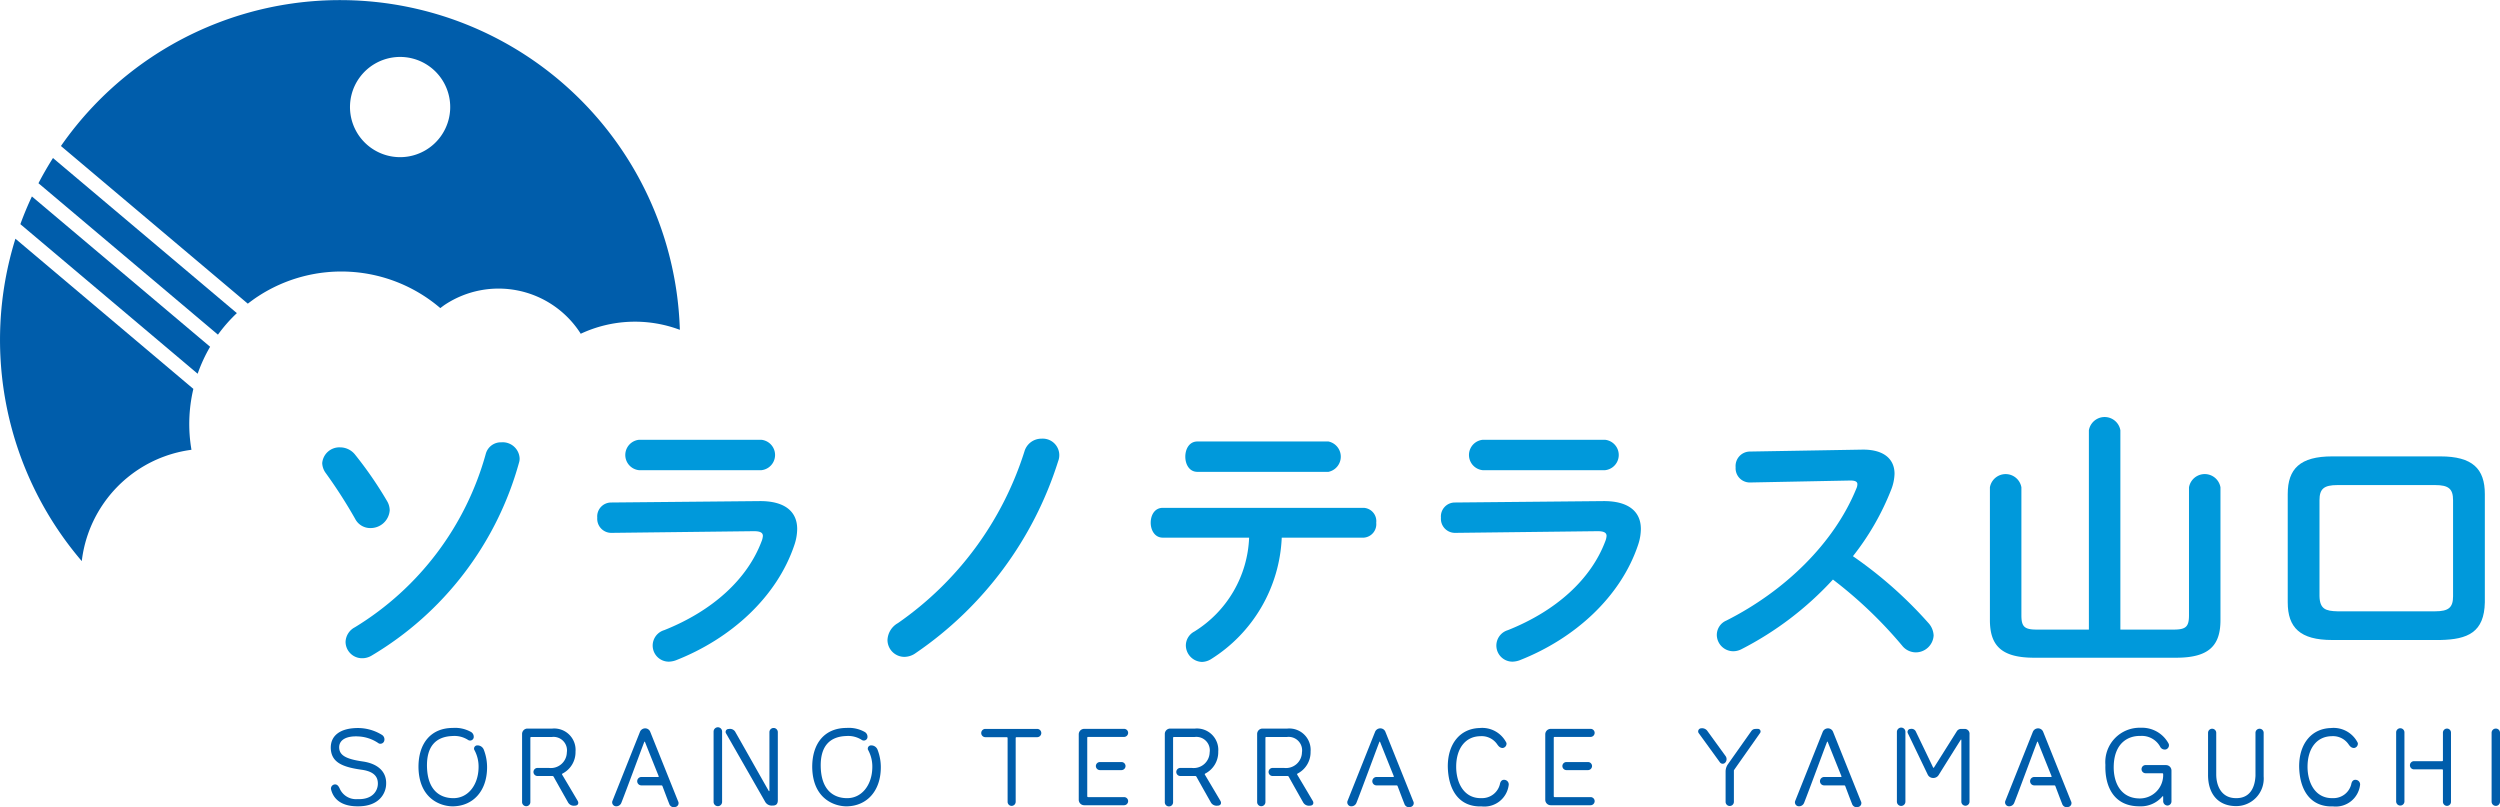 <svg xmlns="http://www.w3.org/2000/svg" width="229.141" height="73.976" viewBox="0 0 229.141 73.976">
  <g id="logo" transform="translate(114.571 36.988)">
    <g id="グループ_13" data-name="グループ 13" transform="translate(-114.571 -36.988)">
      <g id="グループ_9" data-name="グループ 9" transform="translate(29.533 38.223)">
        <g id="グループ_8" data-name="グループ 8">
          <path id="パス_35" data-name="パス 35" d="M35.461,45.9a1.7,1.7,0,0,1,.258.876A1.753,1.753,0,0,1,33.94,48.4a1.553,1.553,0,0,1-1.391-.849,44.936,44.936,0,0,0-2.68-4.176,1.64,1.64,0,0,1-.336-.928,1.578,1.578,0,0,1,1.651-1.443,1.75,1.75,0,0,1,1.365.671A35.347,35.347,0,0,1,35.461,45.9Zm10.515-5.361a1.556,1.556,0,0,1,1.65,1.443,1.191,1.191,0,0,1-.052.412A29.792,29.792,0,0,1,34.044,60.1a1.662,1.662,0,0,1-.876.231,1.512,1.512,0,0,1-1.495-1.494,1.571,1.571,0,0,1,.85-1.341,27.07,27.07,0,0,0,12.01-15.927A1.431,1.431,0,0,1,45.976,40.542Z" transform="translate(-29.533 -38.223)" fill="#0099db"/>
          <path id="パス_36" data-name="パス 36" d="M69.588,45.929c2.371-.026,3.479.979,3.479,2.551a4.684,4.684,0,0,1-.257,1.469c-1.6,4.768-5.8,8.582-10.851,10.567a2.052,2.052,0,0,1-.644.129,1.474,1.474,0,0,1-.438-2.887c4.51-1.8,7.629-4.716,8.917-8.118a1.665,1.665,0,0,0,.129-.516c0-.309-.258-.437-.825-.437l-13.04.154a1.29,1.29,0,0,1-1.315-1.392,1.277,1.277,0,0,1,1.263-1.391Zm.206-5.618a1.4,1.4,0,0,1,0,2.783H58.558a1.4,1.4,0,0,1,0-2.783Z" transform="translate(-29.533 -38.223)" fill="#0099db"/>
          <path id="パス_37" data-name="パス 37" d="M95.467,40.207a1.517,1.517,0,0,1,1.521,2.063A33.433,33.433,0,0,1,83.947,59.846a1.8,1.8,0,0,1-1.056.36,1.552,1.552,0,0,1-1.547-1.546,1.866,1.866,0,0,1,.954-1.547A30.24,30.24,0,0,0,93.9,41.367,1.618,1.618,0,0,1,95.467,40.207Z" transform="translate(-29.533 -38.223)" fill="#0099db"/>
          <path id="パス_38" data-name="パス 38" d="M117.48,49.279a13.829,13.829,0,0,1-6.519,11.159,1.653,1.653,0,0,1-.8.232,1.531,1.531,0,0,1-1.47-1.521,1.447,1.447,0,0,1,.774-1.262,10.606,10.606,0,0,0,5.025-8.608h-7.912c-.747,0-1.108-.7-1.108-1.366,0-.7.361-1.366,1.108-1.366h18.427a1.222,1.222,0,0,1,1.135,1.366,1.236,1.236,0,0,1-1.135,1.366Zm4.279-8.814a1.421,1.421,0,0,1,0,2.783h-12.01c-.747,0-1.108-.695-1.108-1.392s.361-1.391,1.108-1.391Z" transform="translate(-29.533 -38.223)" fill="#0099db"/>
          <path id="パス_39" data-name="パス 39" d="M146.917,45.929c2.371-.026,3.479.979,3.479,2.551a4.685,4.685,0,0,1-.257,1.469c-1.6,4.768-5.8,8.582-10.851,10.567a2.041,2.041,0,0,1-.644.129,1.474,1.474,0,0,1-.438-2.887c4.51-1.8,7.628-4.716,8.917-8.118a1.665,1.665,0,0,0,.129-.516c0-.309-.258-.437-.825-.437l-13.04.154a1.29,1.29,0,0,1-1.315-1.392,1.277,1.277,0,0,1,1.263-1.391Zm.206-5.618a1.4,1.4,0,0,1,0,2.783H135.887a1.4,1.4,0,0,1,0-2.783Z" transform="translate(-29.533 -38.223)" fill="#0099db"/>
          <path id="パス_40" data-name="パス 40" d="M170.605,41.212c2.011-.051,3.041.825,3.041,2.217a4.29,4.29,0,0,1-.283,1.391,23.927,23.927,0,0,1-3.53,6.16,38.326,38.326,0,0,1,6.906,6.108,1.813,1.813,0,0,1,.49,1.16,1.641,1.641,0,0,1-1.649,1.546,1.606,1.606,0,0,1-1.237-.618A39.688,39.688,0,0,0,168,53.119a29.823,29.823,0,0,1-8.4,6.392,1.665,1.665,0,0,1-.748.18,1.513,1.513,0,0,1-1.495-1.5,1.433,1.433,0,0,1,.877-1.314c5.361-2.706,9.87-7.087,11.907-12.087a.97.97,0,0,0,.1-.412c0-.233-.206-.336-.644-.336l-9.227.181a1.3,1.3,0,0,1-1.288-1.392,1.323,1.323,0,0,1,1.263-1.443Z" transform="translate(-29.533 -38.223)" fill="#0099db"/>
          <path id="パス_41" data-name="パス 41" d="M199.217,57.706c1.134,0,1.418-.257,1.418-1.313V44.666a1.464,1.464,0,0,1,2.885,0V56.83c0,2.319-1.03,3.454-4.045,3.454H186.434c-3.015,0-4.046-1.135-4.046-3.454V44.666a1.465,1.465,0,0,1,2.886,0V56.393c0,1.056.284,1.313,1.417,1.313h4.769V39.435a1.465,1.465,0,0,1,2.886,0V57.706Z" transform="translate(-29.533 -38.223)" fill="#0099db"/>
          <path id="パス_42" data-name="パス 42" d="M213.757,58.66c-2.939,0-4.072-1.134-4.072-3.453V45.284c0-2.319,1.133-3.453,4.072-3.453h9.922c2.938,0,4.072,1.134,4.072,3.453v9.923c-.052,2.757-1.572,3.4-4.072,3.453Zm9.432-2.629c1.263,0,1.65-.36,1.65-1.391V45.852c0-1.032-.387-1.392-1.65-1.392h-8.943c-1.263,0-1.649.36-1.649,1.392V54.64c.026,1.185.567,1.366,1.649,1.391Z" transform="translate(-29.533 -38.223)" fill="#0099db"/>
        </g>
      </g>
      <g id="グループ_11" data-name="グループ 11" transform="translate(30.316 66.658)">
        <g id="グループ_10" data-name="グループ 10" transform="translate(0)">
          <path id="パス_43" data-name="パス 43" d="M35.393,71.825c0,.88-.639,2.11-2.628,2.079-1.5,0-2.229-.689-2.429-1.589a.382.382,0,0,1,.38-.419c.219,0,.34.2.429.4a1.629,1.629,0,0,0,1.61.949c1.439.061,1.879-.809,1.879-1.419,0-.449-.151-1.079-1.449-1.269-1.809-.249-2.849-.68-2.869-2.029,0-1.089.839-1.779,2.429-1.8a4.21,4.21,0,0,1,2.248.619.487.487,0,0,1,.221.57.366.366,0,0,1-.5.22,3.545,3.545,0,0,0-1.9-.64c-1.029-.05-1.709.289-1.728.98,0,.719.55,1.088,2.179,1.319C34.653,70,35.424,70.746,35.393,71.825Z" transform="translate(-30.316 -66.658)" fill="#005dab"/>
          <path id="パス_44" data-name="パス 44" d="M44.643,70.406c-.03,2.1-1.279,3.478-3.138,3.5-1.13,0-3.118-.7-3.149-3.608,0-2.229,1.19-3.578,3.149-3.578a2.967,2.967,0,0,1,1.629.35.506.506,0,0,1,.28.549.337.337,0,0,1-.5.21,2.287,2.287,0,0,0-1.409-.369c-1.52.04-2.409.909-2.369,2.809.05,2.188,1.21,2.868,2.369,2.887,1.389.031,2.318-1.2,2.358-2.758a3.189,3.189,0,0,0-.4-1.689.3.3,0,0,1,.3-.39.621.621,0,0,1,.589.42A4.41,4.41,0,0,1,44.643,70.406Z" transform="translate(-30.316 -66.658)" fill="#005dab"/>
          <path id="パス_45" data-name="パス 45" d="M52.054,73.524c-.369-.649-1.139-2.018-1.309-2.329a.122.122,0,0,0-.11-.069H49.266a.37.37,0,1,1,0-.74h1.049a1.465,1.465,0,0,0,1.639-1.419A1.233,1.233,0,0,0,50.6,67.548h-1.91a.078.078,0,0,0-.079.08v5.887a.379.379,0,1,1-.759,0V67.278a.494.494,0,0,1,.5-.5h2.269a1.959,1.959,0,0,1,2.129,2.109,2.205,2.205,0,0,1-1.2,2.019.066.066,0,0,0-.029.09c.21.35,1.029,1.729,1.428,2.408.111.18.071.441-.279.441A.6.6,0,0,1,52.054,73.524Z" transform="translate(-30.316 -66.658)" fill="#005dab"/>
          <path id="パス_46" data-name="パス 46" d="M59.6,67.078l2.549,6.357a.357.357,0,0,1-.25.529.439.439,0,0,1-.559-.289c-.18-.441-.531-1.39-.62-1.619a.1.1,0,0,0-.1-.071H58.784a.38.38,0,0,1-.38-.38.388.388,0,0,1,.38-.389h1.539c.04,0,.07-.03.05-.07-.189-.47-1.029-2.559-1.259-3.149a.032.032,0,0,0-.06,0c-.27.691-1.629,4.388-2.1,5.577a.5.5,0,0,1-.56.321.367.367,0,0,1-.27-.46l2.529-6.347a.519.519,0,0,1,.48-.33A.5.5,0,0,1,59.6,67.078Z" transform="translate(-30.316 -66.658)" fill="#005dab"/>
          <path id="パス_47" data-name="パス 47" d="M65.405,67.048a.4.4,0,0,1,.39-.39.39.39,0,0,1,.39.39V73.5a.39.39,0,1,1-.78,0Zm5.887.06v6.246c0,.27-.1.491-.48.48a.693.693,0,0,1-.66-.31L66.535,67.2a.263.263,0,0,1,.249-.38.558.558,0,0,1,.63.3c.66,1.15,2.568,4.547,3.049,5.377a.031.031,0,0,0,.059-.01V67.108a.385.385,0,1,1,.77,0Z" transform="translate(-30.316 -66.658)" fill="#005dab"/>
          <path id="パス_48" data-name="パス 48" d="M80.732,70.406c-.03,2.1-1.279,3.478-3.138,3.5-1.13,0-3.118-.7-3.149-3.608,0-2.229,1.19-3.578,3.149-3.578a2.969,2.969,0,0,1,1.629.35.506.506,0,0,1,.28.549.337.337,0,0,1-.5.21,2.287,2.287,0,0,0-1.409-.369c-1.52.04-2.409.909-2.369,2.809.05,2.188,1.21,2.868,2.369,2.887,1.388.031,2.318-1.2,2.358-2.758a3.189,3.189,0,0,0-.4-1.689.3.3,0,0,1,.3-.39.622.622,0,0,1,.59.42A4.41,4.41,0,0,1,80.732,70.406Z" transform="translate(-30.316 -66.658)" fill="#005dab"/>
          <path id="パス_49" data-name="パス 49" d="M95.062,67.567H93.174a.074.074,0,0,0-.08.08v5.847a.376.376,0,0,1-.37.37.369.369,0,0,1-.37-.37V67.647a.08.08,0,0,0-.08-.08H90.315a.379.379,0,1,1,0-.758h4.747a.379.379,0,1,1,0,.758Z" transform="translate(-30.316 -66.658)" fill="#005dab"/>
          <path id="パス_50" data-name="パス 50" d="M103.032,73.805H99.374a.5.5,0,0,1-.5-.5v-6a.5.5,0,0,1,.5-.5h3.658a.368.368,0,0,1,.369.369.376.376,0,0,1-.369.37H99.724a.072.072,0,0,0-.071.08v5.356a.078.078,0,0,0,.071.08h3.308a.37.37,0,0,1,.369.371A.376.376,0,0,1,103.032,73.805Zm-2.219-3.958h1.979a.369.369,0,0,1,.37.369.376.376,0,0,1-.37.37h-1.979a.376.376,0,0,1-.37-.37A.369.369,0,0,1,100.813,69.847Z" transform="translate(-30.316 -66.658)" fill="#005dab"/>
          <path id="パス_51" data-name="パス 51" d="M110.972,73.524c-.37-.649-1.139-2.018-1.309-2.329a.123.123,0,0,0-.11-.069h-1.369a.37.37,0,1,1,0-.74h1.049a1.465,1.465,0,0,0,1.639-1.419,1.233,1.233,0,0,0-1.359-1.419H107.6a.078.078,0,0,0-.079.08v5.887a.38.38,0,1,1-.759,0V67.278a.494.494,0,0,1,.5-.5h2.269a1.959,1.959,0,0,1,2.129,2.109,2.205,2.205,0,0,1-1.2,2.019.066.066,0,0,0-.029.09c.21.35,1.029,1.729,1.428,2.408.111.18.071.441-.279.441A.6.6,0,0,1,110.972,73.524Z" transform="translate(-30.316 -66.658)" fill="#005dab"/>
          <path id="パス_52" data-name="パス 52" d="M119.432,73.524c-.37-.649-1.139-2.018-1.309-2.329a.124.124,0,0,0-.11-.069h-1.37a.37.37,0,0,1,0-.74h1.05a1.465,1.465,0,0,0,1.639-1.419,1.233,1.233,0,0,0-1.359-1.419h-1.91a.078.078,0,0,0-.079.08v5.887a.379.379,0,1,1-.759,0V67.278a.494.494,0,0,1,.5-.5h2.269a1.959,1.959,0,0,1,2.129,2.109,2.205,2.205,0,0,1-1.2,2.019.066.066,0,0,0-.029.09c.209.35,1.029,1.729,1.428,2.408.111.18.071.441-.279.441A.6.6,0,0,1,119.432,73.524Z" transform="translate(-30.316 -66.658)" fill="#005dab"/>
          <path id="パス_53" data-name="パス 53" d="M126.982,67.078l2.549,6.357a.357.357,0,0,1-.25.529.438.438,0,0,1-.559-.289c-.18-.441-.531-1.39-.621-1.619a.1.1,0,0,0-.1-.071h-1.839a.38.38,0,0,1-.38-.38.388.388,0,0,1,.38-.389H127.7c.04,0,.07-.03.05-.07-.19-.47-1.029-2.559-1.259-3.149a.032.032,0,0,0-.06,0c-.27.691-1.629,4.388-2.1,5.577a.5.5,0,0,1-.56.321.367.367,0,0,1-.27-.46l2.529-6.347a.519.519,0,0,1,.48-.33A.5.5,0,0,1,126.982,67.078Z" transform="translate(-30.316 -66.658)" fill="#005dab"/>
          <path id="パス_54" data-name="パス 54" d="M132.7,70.236c0-2.079,1.14-3.458,2.908-3.507a2.475,2.475,0,0,1,2.469,1.369.4.4,0,0,1-.34.46c-.249,0-.38-.151-.519-.351a1.725,1.725,0,0,0-1.549-.729c-1.34.02-2.189,1.1-2.2,2.768-.01,1.47.689,2.969,2.348,2.908a1.673,1.673,0,0,0,1.659-1.279c.04-.229.161-.409.39-.4a.424.424,0,0,1,.41.519,2.244,2.244,0,0,1-2.469,1.919C133.733,73.984,132.734,72.415,132.7,70.236Z" transform="translate(-30.316 -66.658)" fill="#005dab"/>
          <path id="パス_55" data-name="パス 55" d="M145.791,73.805h-3.658a.5.5,0,0,1-.5-.5v-6a.5.5,0,0,1,.5-.5h3.658a.368.368,0,0,1,.369.369.376.376,0,0,1-.369.37h-3.309a.071.071,0,0,0-.07.08v5.356a.077.077,0,0,0,.07.08h3.309a.37.37,0,0,1,.369.371A.376.376,0,0,1,145.791,73.805Zm-2.219-3.958h1.979a.369.369,0,0,1,.37.369.376.376,0,0,1-.37.37h-1.979a.376.376,0,0,1-.37-.37A.369.369,0,0,1,143.572,69.847Z" transform="translate(-30.316 -66.658)" fill="#005dab"/>
          <path id="パス_56" data-name="パス 56" d="M158.152,69.287a.48.48,0,0,1-.02.609.316.316,0,0,1-.489-.02l-1.959-2.7a.283.283,0,0,1,.219-.42.6.6,0,0,1,.61.27Zm3.168-2.1c-.62.889-2.119,3.008-2.358,3.358a.128.128,0,0,0-.04.1v2.848a.38.38,0,0,1-.76,0V70.716a1.174,1.174,0,0,1,.22-.68l2.119-3c.17-.24.319-.229.619-.229A.238.238,0,0,1,161.32,67.188Z" transform="translate(-30.316 -66.658)" fill="#005dab"/>
          <path id="パス_57" data-name="パス 57" d="M168.012,67.078l2.548,6.357a.357.357,0,0,1-.25.529.439.439,0,0,1-.559-.289c-.18-.441-.53-1.39-.62-1.619a.1.1,0,0,0-.1-.071h-1.839a.38.38,0,0,1-.38-.38.388.388,0,0,1,.38-.389h1.539c.04,0,.071-.03.05-.07-.189-.47-1.029-2.559-1.259-3.149a.032.032,0,0,0-.06,0c-.27.691-1.629,4.388-2.1,5.577a.5.5,0,0,1-.559.321.366.366,0,0,1-.271-.46l2.529-6.347a.52.52,0,0,1,.48-.33A.5.5,0,0,1,168.012,67.078Z" transform="translate(-30.316 -66.658)" fill="#005dab"/>
          <path id="パス_58" data-name="パス 58" d="M173.863,67.078a.4.4,0,0,1,.39-.39.39.39,0,0,1,.39.39v6.4a.39.39,0,0,1-.78,0Zm6.227-.269a.445.445,0,0,1,.429.5v6.186a.375.375,0,0,1-.749,0V67.817c0-.03-.04-.04-.049-.019-.4.629-1.579,2.509-2.03,3.238a.573.573,0,0,1-.519.27.549.549,0,0,1-.49-.321L174.863,67.2a.274.274,0,0,1,.26-.389.425.425,0,0,1,.47.229c.389.81,1.369,2.838,1.589,3.308a.047.047,0,0,0,.08,0c.28-.44,1.548-2.458,2.079-3.3a.465.465,0,0,1,.409-.239Z" transform="translate(-30.316 -66.658)" fill="#005dab"/>
          <path id="パス_59" data-name="パス 59" d="M187.27,67.078l2.549,6.357a.357.357,0,0,1-.25.529.439.439,0,0,1-.559-.289c-.18-.441-.531-1.39-.62-1.619a.1.1,0,0,0-.1-.071h-1.839a.38.38,0,0,1-.38-.38.388.388,0,0,1,.38-.389h1.539c.04,0,.07-.03.05-.07-.189-.47-1.029-2.559-1.259-3.149a.032.032,0,0,0-.06,0c-.27.691-1.629,4.388-2.1,5.577a.5.5,0,0,1-.56.321.365.365,0,0,1-.269-.46l2.528-6.347a.519.519,0,0,1,.48-.33A.5.5,0,0,1,187.27,67.078Z" transform="translate(-30.316 -66.658)" fill="#005dab"/>
          <path id="パス_60" data-name="パス 60" d="M196.66,70.126h1.869a.5.5,0,0,1,.5.5v2.828a.38.38,0,0,1-.38.38.406.406,0,0,1-.38-.409v-.42a.038.038,0,0,0-.059-.021,2.6,2.6,0,0,1-2.119.92c-2.349,0-3.179-1.819-3.118-3.8a3.15,3.15,0,0,1,3.248-3.4,2.755,2.755,0,0,1,2.558,1.48.4.4,0,0,1-.269.509.472.472,0,0,1-.521-.259,1.911,1.911,0,0,0-1.8-.98c-1.089-.03-2.348.6-2.448,2.628-.08,1.569.59,3.059,2.309,3.1a2.143,2.143,0,0,0,2.218-2.059v-.18a.077.077,0,0,0-.08-.07H196.66a.375.375,0,0,1,0-.75Z" transform="translate(-30.316 -66.658)" fill="#005dab"/>
          <path id="パス_61" data-name="パス 61" d="M204.891,73.884c-1.589-.03-2.529-1.119-2.509-2.908V67.168a.375.375,0,0,1,.75,0v3.808c0,1.04.469,2.169,1.789,2.178,1.1.031,1.739-.7,1.808-2.038V67.168a.375.375,0,0,1,.75,0v4A2.523,2.523,0,0,1,204.891,73.884Z" transform="translate(-30.316 -66.658)" fill="#005dab"/>
          <path id="パス_62" data-name="パス 62" d="M210.732,70.236c0-2.079,1.14-3.458,2.909-3.507a2.473,2.473,0,0,1,2.468,1.369.4.4,0,0,1-.34.46c-.249,0-.379-.151-.519-.351a1.724,1.724,0,0,0-1.549-.729c-1.34.02-2.188,1.1-2.2,2.768-.01,1.47.689,2.969,2.349,2.908a1.673,1.673,0,0,0,1.659-1.279c.04-.229.16-.409.389-.4a.425.425,0,0,1,.411.519,2.244,2.244,0,0,1-2.469,1.919C211.762,73.984,210.763,72.415,210.732,70.236Z" transform="translate(-30.316 -66.658)" fill="#005dab"/>
          <path id="パス_63" data-name="パス 63" d="M220.382,73.454a.38.38,0,0,1-.76,0V67.128a.38.38,0,0,1,.76,0Zm4.267-6.307v6.347a.369.369,0,0,1-.37.37.376.376,0,0,1-.369-.37V70.586a.071.071,0,0,0-.08-.07h-2.589a.375.375,0,0,1,0-.749h2.589a.072.072,0,0,0,.08-.071V67.147a.375.375,0,0,1,.369-.369A.369.369,0,0,1,224.649,67.147Z" transform="translate(-30.316 -66.658)" fill="#005dab"/>
          <path id="パス_64" data-name="パス 64" d="M229.141,73.484a.38.38,0,0,1-.38.38.388.388,0,0,1-.39-.38V67.158a.388.388,0,0,1,.39-.38.38.38,0,0,1,.38.38Z" transform="translate(-30.316 -66.658)" fill="#005dab"/>
        </g>
      </g>
      <g id="グループ_12" data-name="グループ 12">
        <path id="パス_65" data-name="パス 65" d="M22.714,27.834c.3-.231.6-.453.922-.663a13.948,13.948,0,0,1,16.721,1.068c.146-.11.289-.223.444-.325a8.924,8.924,0,0,1,12.357,2.564c.025.037.043.077.067.114a11.723,11.723,0,0,1,9.088-.361A31.558,31.558,0,0,0,62,26.669,31.157,31.157,0,0,0,5.586,13.383ZM36.008,5.267a4.593,4.593,0,1,1-3.881,5.207A4.593,4.593,0,0,1,36.008,5.267Z" transform="translate(0 0)" fill="#005dab"/>
        <path id="パス_66" data-name="パス 66" d="M3.524,16.794l16.452,13.88A13.832,13.832,0,0,1,21.71,28.7L4.856,14.484Q4.142,15.609,3.524,16.794Z" transform="translate(0 0)" fill="#005dab"/>
        <path id="パス_67" data-name="パス 67" d="M12.693,43.026a11.648,11.648,0,0,1,4.856-1.8,13.963,13.963,0,0,1,.174-5.582L1.413,21.88A31.176,31.176,0,0,0,7.495,51.429,11.681,11.681,0,0,1,12.693,43.026Z" transform="translate(0 0)" fill="#005dab"/>
        <path id="パス_68" data-name="パス 68" d="M18.117,34.256a14,14,0,0,1,1.141-2.472L2.924,18.005c-.388.83-.743,1.676-1.057,2.541Z" transform="translate(0 0)" fill="#005dab"/>
      </g>
    </g>
  </g>
</svg>
